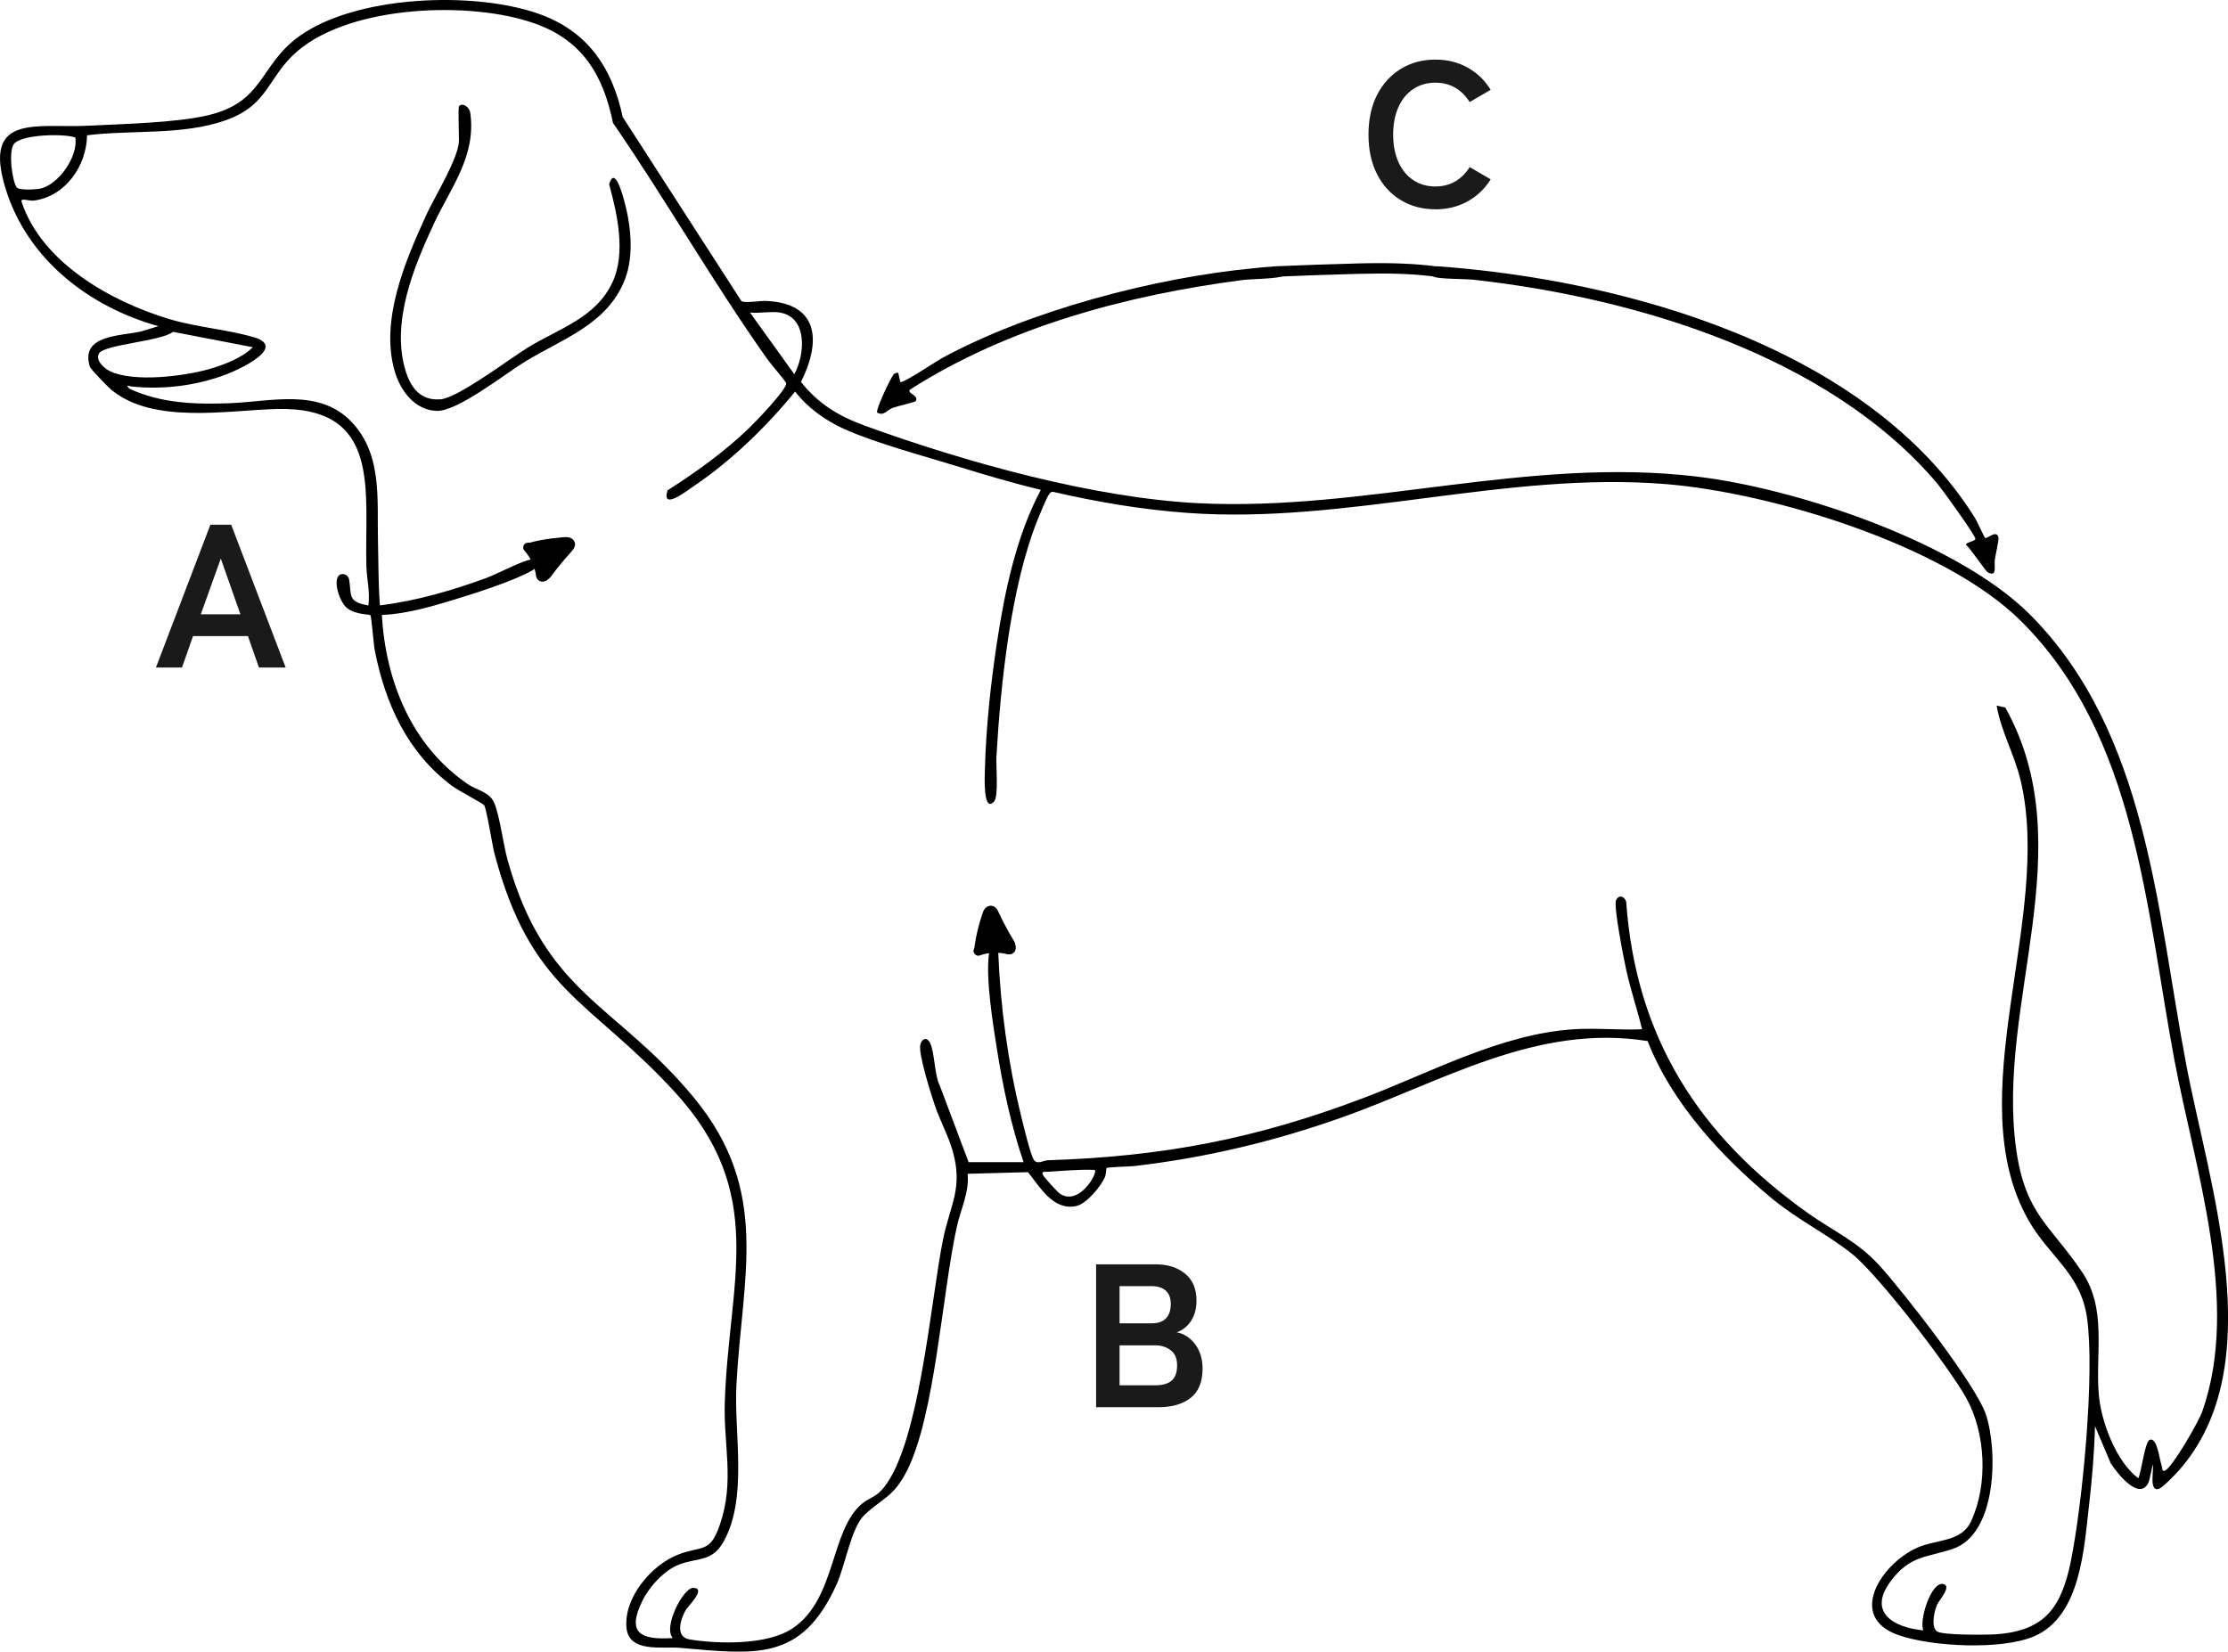 <?xml version="1.0" encoding="UTF-8"?>
<svg id="_レイヤー_2" data-name="レイヤー 2" xmlns="http://www.w3.org/2000/svg" viewBox="0 0 578.49 428.9">
  <defs>
    <style>
      .cls-1 {
        fill: #1a1a1a;
      }
    </style>
  </defs>
  <g id="_レイヤー_1-2" data-name="レイヤー 1">
    <g>
      <path class="cls-1" d="M40.49,173.34l14.14-37.08h5.4l14.14,37.08h-6.94l-2.86-8.16h-14.25l-2.86,8.16h-6.78ZM52.14,159.52h10.28l-5.09-14.46-5.19,14.46Z"/>
      <path class="cls-1" d="M284.6,365.42v-37.08h15.57c3.04,0,5.54.8,7.52,2.41,1.98,1.61,2.97,3.93,2.97,6.97,0,2.15-.49,3.95-1.46,5.38-.97,1.43-2.2,2.39-3.68,2.89,1.91.35,3.5,1.39,4.79,3.1,1.29,1.71,1.93,3.82,1.93,6.33,0,3.43-1.02,5.95-3.07,7.58-2.05,1.62-4.86,2.44-8.42,2.44h-16.16ZM290.69,343.65h8.42c1.62,0,2.84-.44,3.66-1.32.81-.88,1.22-2.1,1.22-3.66s-.43-2.72-1.3-3.5c-.87-.78-2.09-1.17-3.68-1.17h-8.32v9.64ZM290.69,359.75h9.22c1.94,0,3.38-.41,4.32-1.24.94-.83,1.4-2.15,1.4-3.95s-.55-3.03-1.64-3.89c-1.1-.86-2.46-1.3-4.08-1.3h-9.22v10.38Z"/>
      <path class="cls-1" d="M372.69,54.35c-3.36,0-6.35-.79-8.98-2.38-2.63-1.59-4.69-3.84-6.17-6.75-1.48-2.91-2.22-6.33-2.22-10.25s.74-7.39,2.22-10.3c1.48-2.91,3.54-5.17,6.17-6.78,2.63-1.61,5.62-2.41,8.98-2.41,3.11,0,5.9.69,8.37,2.07,2.47,1.38,4.47,3.3,5.99,5.77l-5.46,3.18c-.99-1.59-2.23-2.83-3.73-3.71-1.5-.88-3.22-1.32-5.17-1.32-2.19,0-4.11.56-5.77,1.67-1.66,1.11-2.94,2.68-3.84,4.71-.9,2.03-1.35,4.41-1.35,7.12s.45,5.04,1.35,7.07c.9,2.03,2.18,3.6,3.84,4.71,1.66,1.11,3.58,1.67,5.77,1.67,1.94,0,3.66-.44,5.17-1.32,1.5-.88,2.75-2.12,3.73-3.71l5.46,3.18c-1.52,2.44-3.51,4.34-5.99,5.72-2.47,1.38-5.26,2.07-8.37,2.07Z"/>
      <g>
        <g>
          <path d="M119.17,27.63c.65-1.02,2.69-.13,2.95,1.78,1.52,11.18-5.05,19.25-9.4,28.55-5.29,11.32-11.24,25.73-7.42,38.32,1.38,4.53,4.01,7.84,9.11,7.41,4.54-.39,17.83-10.47,22.61-13.42,8.09-4.98,17.65-7.63,22.02-17,3.5-7.52,1.25-17.69-.88-25.39,1.36-4.72,3.23,1.84,3.78,3.77,1.83,6.43,2.77,14.52.34,20.85-4.51,11.76-16.26,15.45-26.06,21.47-5.17,3.17-17.39,12.86-22.78,12.73-5.7-.13-9.43-5.19-10.91-10.14-3.98-13.36,2.75-28.97,8.28-41.01,2.06-4.49,8.36-14.61,8.36-19.16,0-1.32-.24-8.39,0-8.76Z"/>
          <g>
            <path d="M558.95,380.36l-.96,4.29c-2.2,5.63-8.27-1.98-9.94-4.64l-4.1-9.65c-.17,6.73-.73,13.55-1.51,20.26-1.34,11.44-2.14,29.05-14.24,34.29-8.46,3.66-26.64,2.73-35.27-.29-13.5-4.72-4.42-18.53,4.8-22.67,5.13-2.3,11.51-1.37,14.08-6.94,4.4-9.55,3.8-22.86-1.3-32-4.52-8.08-22.71-31.85-29.65-37.4-6.36-5.09-14.04-8.79-20.71-14.31-13.17-10.9-26.08-24.84-32.35-40.94-28.82-4.63-53.47,10.63-79.36,19.82-17.44,6.19-35.48,10.51-53.91,12.63-1,.12-6.95.26-7.23.53-.09.08-.09,1.62-.41,2.34-1.08,2.47-4.8,6.97-7.49,7.53-5.94,1.22-9.35-4.92-12.48-8.81l-15.68.42c.47,4.89-1.81,9.17-2.84,13.92-3.8,17.34-5.61,48.69-12.89,63.16-3.47,6.88-6.31,7.06-11.03,11.49-3.43,3.21-4.99,12.97-7.17,17.85-9.14,20.46-21.17,18.36-40.87,16.68-4.46-.38-13.18,1.36-13.78-5.23-.72-7.78,6.52-16.38,13.55-19.03,6.14-2.32,8.14-.21,10.73-7.79,3.83-11.24.88-20.57,1.25-31.77,1.04-31.71,11.31-54.19-13.23-80.79-22.1-23.95-37.08-25.95-46.54-61.53-.62-2.33-2.03-11.58-2.71-12.68-.25-.41-6.82-3.89-8.21-4.92-11.64-8.61-17.48-21.4-20.2-35.33-.3-1.53-.82-8.79-1.15-9.11-.23-.23-3.81-.1-5.98-1.78-2.04-1.57-3.87-7.43-1.98-8.68.82-.54,2.24-.02,2.46,1.2.69,3.95-.56,5.83,5,6.75.48-3.41-.43-7.01-.52-10.23-.52-19.41,4.18-41.47-23.24-40.79-12.86.32-32.15,4.04-43.02-5.02-.83-.69-5.34-5.31-5.54-5.96-2.61-8.39,8.14-7.93,13.39-9.18l4.4-1.35C23.13,79.69,7.13,67.36,1.46,49.03c-6.13-19.8,8.28-15.7,21.43-16.38,9.04-.47,22.35-.73,30.86-2.66,14.92-3.38,13.48-13.06,23.95-20.58,14.78-10.62,45.07-11.73,61.88-5.93,12.88,4.44,19.31,13.91,22.11,26.92l30.8,47.77c.74.65,4.85-.1,6.51-.02,13.8.68,14.15,10.69,8.97,21.04,4.53,5.73,9.85,8.91,16.65,11.38,25.9,9.41,59.43,18.82,86.94,20.13,43.28,2.06,85.23-12.16,129.02-6.94,26.09,3.11,67.91,17.13,86.62,35.96,30.33,30.53,32.85,76.71,40.43,116.67,5.98,31.55,22.14,78.31-1.9,105.48-.86.98-4.26,4.52-5.23,4.79-2.59.73-1.21-4.82-1.54-6.3ZM251.51,301.8h14.26c-3.21-9.37-5.38-19.55-6.92-29.35-1.07-6.82-2.87-17.82-2.11-24.46.21-1.8,1.28-2.59,2.44-.89.55,14.26,2.52,28.76,5.93,42.61.51,2.05,2.47,10.44,3.41,11.6s2.39.03,3.51,0c30.02-.97,53.94-5.55,81.92-16.14,17.39-6.58,35.81-16.69,54.66-17.88,5.8-.37,11.92.26,17.75,0-1.27-5.23-3.01-10.33-4.16-15.6-.59-2.71-3.3-16.42-2.6-17.91.71-1.51,2.12-1.1,2.63.36,2.49,35.28,18.93,60.83,47.19,80.89,6.84,4.85,12.87,7.31,18.73,13.79,6.13,6.79,24.96,30.87,27.49,38.55,3.13,9.48,2.86,31.03-8.62,34.87-6.89,2.3-11.12,1.67-16.12,8.39-6.07,8.16.84,12.03,8.5,12.76-1.19-2.44,1.98-12.87,5.25-12.01,2.15.57-1.23,4.27-1.69,5.31-.71,1.6-1.67,5.72-.06,6.95,1.37,1.05,12.87.93,15.28.77,12.89-.88,17.09-7.12,19.51-19.02,3.01-14.82,6.28-48.82,4.18-63.25-1.68-11.51-9.82-15.8-15.21-25.31-18.13-31.96,6.36-78.54-1.99-114.08-1.59-6.77-5.12-12.81-6.25-19.51l2.25.5c20.26,36.35-2.5,76.85,2.83,114.74,2.38,16.91,8.8,19.51,17.13,31.9,6.48,9.63,3.4,20.98,4.31,31.72.59,7.05,4.48,17.47,10.25,21.77.85-1.54,1.68-9.56,3.01-9.99,1.94-.63,2.46,5.11,3.11,6.89.14.37-.04,1.57.88,1.1,1.99-1.01,8.71-12.72,9.64-15.38,9.88-28.12-1.89-62.74-7.23-91.09-7.38-39.25-9.91-84.44-39.92-114.18-19.84-19.67-64.61-33.25-92.08-35.5-41.52-3.4-82.57,10.43-124.07,7.49-11.78-.83-23.59-2.83-35.07-5.48-.63-.05-.85.32-1.16.78-.63.91-2.39,5.23-2.93,6.57-6.94,17.33-9.58,42.7-10.65,61.4-.14,2.37.6,10.34-.6,11.65-2.94,3.22-2.44-6.84-2.4-8.15.28-10.98,1.51-22.5,3.17-33.36,2.04-13.36,5.02-27.49,11.36-39.41-7.03-1.71-13.99-3.73-20.9-5.88-9.17-2.84-21.63-6.12-30.12-9.91-4.84-2.16-9.59-5.57-12.77-9.74-7.5,9.17-16.55,17.97-26.41,24.62-1.98,1.34-8.35,6.33-6.73,1.04,7.44-4.75,14.77-10.01,21.14-16.14,1.58-1.52,9.96-10.18,9.66-11.69-.1-.5-4.08-5.11-4.83-6.17-14.14-19.95-26.28-41.28-40.13-61.43-2.56-12.41-7.88-21.39-20.24-25.79C122.27.17,91.42,1.32,77.41,13.13c-8.07,6.8-7.38,14.08-18.89,18.13-11.13,3.92-24.28,2.43-35.91,3.87-.16,8.02-5.62,15.84-13.83,16.97-1.16.16-3.55-.83-3.18.28,5.22,15.85,23.18,25.86,38.13,30.41,7.25,2.21,15.35,2.77,22.22,4.8,8.7,2.57-3.9,8.38-7.07,9.59-7.8,2.98-16.43,4.06-24.73,3.19-.78-.08-1.64-.65-.55.56,8.17,3.86,17.38,4.13,26.29,3.77,10.6-.43,23.12-3.96,31.5,4.98,7.96,8.48,6.48,20.21,6.75,30.78.14,5.59.07,11.17.51,16.75,9.49-1.17,18.71-3.86,27.65-7.12,2.45-.89,9.85-4.77,11.72-4.79,1.68-.02,2.24,1.62.27,2.78-4.6,2.71-15.35,6.13-20.75,7.76-5.99,1.81-12.1,3.58-18.4,3.87,1.02,17.27,7.75,33.96,22.35,43.94,2.13,1.45,5.59,2.03,6.78,4.73,1.49,3.37,2.38,10.86,3.53,14.98,9.75,34.96,28.22,37.26,48.38,61.7,20.03,24.28,12.52,46.23,11.03,74.54-.67,12.69,3.02,29.3-3.31,40.71-3,5.4-6.73,4.13-11.54,5.97-3.89,1.48-7.75,5.74-9.57,9.44-4.17,8.45-.38,10.21,7.91,9.66-2.62-2.77,2.68-13,5.25-13.02,3.65-.02-1.37,4.84-1.85,5.67-1.47,2.5-2.85,7.11.97,7.72,7.6,1.21,20.27,1.51,26.82-2.95,11.35-7.72,9.6-25.55,18.09-32.44,1.36-1.1,3.14-1.62,4.52-2.98,10.18-10.03,13.17-50.22,16.39-65.66,1.87-8.99,5.19-13.23,2.48-22.79-1.13-3.99-3.29-7.9-4.64-11.87-.97-2.84-4.35-13.47-3.77-15.79.39-1.57,1.71-2.06,2.51-.46,1.29,2.61,1.09,8.39,2.64,11.37l7.39,19.63ZM19.55,35.69c-3.17-1.04-13.6-.79-15.83,1.57-1.66,1.75-.55,9.84.61,11.39.62.83,4.69.57,5.9.37,4.84-.82,10.16-8.38,9.32-13.34ZM202.48,81.16c-2.27-.38-5.37.27-7.75,0l11.5,16.01c2.73-4.87,3.65-14.78-3.75-16.01ZM65.64,90.17l-20.72-4c-2.91,2.42-17.88,3.31-19.2,5.59-1.05,1.82,1.34,3.93,2.89,4.66,6.21,2.94,19.35,1.28,25.91-.63,3.71-1.08,8.43-2.88,11.12-5.63ZM284.28,303.81c-4.1-.16-8.18.23-12.27.5-.54.04-1.67-.27-1.24.75.28.66,3.79,4.52,4.52,4.99,4.94,3.14,9.81-5.42,8.98-6.23Z"/>
            <path d="M515.43,139.7c.45.34,2.93-2.23,3.46-.19.17.65-.81,4.75-.96,5.94-.19,1.56.73,4.56-1.9,3.13-.4-.22-4.55-6.31-5.6-7.14.05-.59,2.47-.92,2.48-1.5.02-.88-8.67-12.92-10.01-14.5-28.15-33.15-78.41-48.14-120.32-52.8-2.13-.24-8.93-.15-10.25-.76-.45-.21-1.07-.89-.98-1.43l1.73-1.31c49.15,3.52,112.09,21.18,139.73,65.39.55.88,2.37,4.98,2.61,5.16Z"/>
            <path d="M236.25,101.18c-.84,1.01,2.5,1.47,1.5,2.99-.17.26-4.91,1.34-6,1.76-1.48.56-2.18,2.17-3.99,1.23-.51-.72,3.8-9.61,4.33-10.01.19-.14.96-.56,1.16-.24l.5,2.27c.54.56,9.27-5.33,10.67-6.09,22.74-12.41,55.34-21,81.14-23.43,1.46-.14,8.34-1.03,8.75.25.29.91-.14,1.23-.84,1.65-1.46.88-8.45.85-10.85,1.16-29.95,3.9-60.83,12.14-86.36,28.47Z"/>
          </g>
        </g>
        <path d="M330.98,71.87c7.19-.29,14.37-.57,21.56-.75s14.16-.16,21.16.88c1.7.25,2.43-2.35.72-2.61-7.09-1.06-14.24-1.16-21.39-.99s-14.7.46-22.05.76c-1.73.07-1.74,2.77,0,2.7h0Z"/>
        <g>
          <path d="M254.33,248.13c2.4-.82,4.85-.94,7.26-.32.63.16,1.37-.2,1.52-.86s-.19-1.35-.86-1.52c-2.82-.72-5.82-.62-8.58.32-.61.21-1.08.86-.86,1.52.2.61.87,1.09,1.52.86h0Z"/>
          <path d="M255.42,246.44c.2-1.63.54-3.24.95-4.83.2-.78.42-1.56.66-2.34.13-.42.25-.83.39-1.24,0-.02.09-.29.08-.27.04-.09.09-.18.14-.26-.02.05-.05.08-.11.08-.22.15-.46.11-.72-.1-.06-.08-.04-.05.04.08.04.14.14.29.21.43.19.4.38.81.58,1.21.36.74.74,1.48,1.12,2.21.79,1.51,1.63,2.99,2.52,4.45l1.4-1.82c-1.04-.39-2.11-.62-3.22-.73-.49-.05-.98-.07-1.47-.06-.28,0-.55.03-.83.06-.17.02-.51.1-.61.06l.55.32c.12.1,0,.3.06-.02.02-.13.03-.23.06-.37.09-.38.24-.74.38-1.1.3-.79.6-1.58.9-2.36l-2.07.55c.53.52.76,1.33.89,2.17,0,.05,0,.44.05.49l.12-.33-.11.11c.08-.02-.02-.08.16-.04.15.04.24.12.37.17.09.03-.02.14-.01-.04,0,.12.02.23-.03.34-.16.37-.8.37-1.04.12,1.11,1.14,2.86-.61,1.75-1.75-1.05-1.08-2.82-.38-3.09,1.03-.29,1.52,1.12,2.95,2.65,2.5.7-.21,1.36-.8,1.59-1.5.2-.61.04-1.3-.07-1.91-.2-1.15-.65-2.29-1.5-3.11-.72-.69-1.74-.31-2.07.55-.38,1.01-.8,2.02-1.15,3.04s-.52,2.59.52,3.32c.57.4,1.13.3,1.79.24.55-.05,1.11-.06,1.66-.03,1.07.06,2.11.32,3.11.69s1.93-.94,1.4-1.82c-1.05-1.73-2.03-3.49-2.96-5.3-.46-.91-.9-1.83-1.34-2.75s-1.31-1.63-2.4-1.29-1.44,1.33-1.74,2.28-.59,1.9-.85,2.86c-.53,1.98-.93,3.99-1.18,6.03-.08.66.63,1.24,1.24,1.24.74,0,1.16-.57,1.24-1.24h0Z"/>
          <path d="M261.28,245.86c0,.12.01.24,0,.35l.04-.33c0,.06-.02.12-.04.17l.12-.3s-.03.06-.05.09l.19-.25s-.04.04-.06.06l.25-.19s-.04.03-.07.04l.3-.12s-.05.02-.07.02l.33-.04s-.04,0-.06,0l.33.04s-.03,0-.05-.01l.3.12s-.03-.01-.04-.02l.25.19s-.02-.02-.03-.03l.19.25s0-.01-.01-.02c-.08-.14-.18-.26-.32-.35-.12-.11-.26-.18-.42-.22-.16-.05-.33-.06-.49-.02-.16,0-.32.06-.46.15l-.25.19c-.15.15-.26.34-.32.55l-.04.33c0,.22.06.43.17.63,0,0,0,.01.01.02.03.05.16.21.2.25,0,0,0,0,0,0,0,0,.01.01.02.02.04.03.14.11.13.1.01,0,.09.07.13.1,0,0,.01,0,.02.01,0,0,0,0,0,0,.04.02.26.11.3.13.07.02.14.03.21.03.05,0,.14.03.2.02.06,0,.14-.02.18-.02.05,0,.13-.01.19-.03.02,0,.03,0,.04-.01.05-.02.13-.05.16-.07s.11-.04.16-.07c0,0,.02,0,.02-.01.06-.03.12-.09.16-.12s.12-.08.16-.13c0,0,.01-.01.02-.02.05-.06.15-.19.2-.25,0,0,0,0,0-.01.01-.02.02-.03.03-.05,0,0,0-.02.01-.03.05-.1.09-.21.13-.32,0-.02.01-.04.02-.07,0-.02,0-.04.01-.06.02-.13.04-.26.05-.39.01-.11,0-.21,0-.32,0-.17-.03-.33-.11-.48-.05-.15-.14-.29-.26-.4-.11-.12-.25-.21-.4-.26-.15-.08-.31-.11-.48-.11l-.33.04c-.21.06-.39.16-.55.32l-.19.25c-.11.19-.17.4-.17.63h0Z"/>
        </g>
        <g>
          <path d="M136.21,143.07c.11.12.21.24.31.36.05.06.1.12.15.18.05.06.11.13.03.03.2.27.4.54.58.82.35.54.67,1.11.94,1.7.03.06.19.43.11.24.06.15.12.29.17.44.11.29.21.59.3.89.19.64.33,1.3.42,1.97s.94,1.05,1.52.86c.7-.23.96-.83.86-1.52-.41-2.88-1.73-5.56-3.65-7.74-.43-.49-1.32-.47-1.75,0-.48.52-.46,1.23,0,1.75h0Z"/>
          <path d="M137.94,143.37c1.61-.45,3.25-.78,4.9-1.02.81-.12,1.63-.21,2.44-.29.4-.04.79-.08,1.19-.11.18-.01.35-.03.53-.03.29,0,.17.1.01-.35-.22-.62-.03-.4-.2-.31s-.34.37-.46.5c-.27.3-.53.59-.8.89-.55.62-1.08,1.25-1.61,1.89-1.1,1.32-2.15,2.68-3.17,4.07l2.31.63c-.07-1.85-.5-3.64-1.32-5.3-.09-.19-.19-.37-.29-.55-.04-.08-.09-.16-.13-.23-.37.69-.39.92-.04.68.3,0,.62-.12.92-.13.99-.04,1.99-.06,2.98-.09l-1.19-1.57c-.24.6-.99,1.12-1.57,1.47-.1.06-.19.11-.29.17-.13.07-.4.13-.02.1.44-.04.1,0,.06-.06.04.05.06-.11.08.11.02.2.07.07.03.31-.02.09-.12.22-.04.13.08-.07.06-.07-.06.01-.06.06-.14.08-.22.05-.28-.02-.69-.44-.57-.75-.25.62.27,1.36.86,1.52.71.19,1.27-.24,1.52-.86.61-1.5-1.15-2.72-2.48-2.23s-1.94,2.31-.9,3.43c.45.48,1.16.81,1.82.79s1.22-.4,1.74-.74c1.08-.7,1.94-1.56,2.42-2.77.3-.75-.46-1.59-1.19-1.57-1.14.03-2.29.01-3.42.12s-2.86.61-2.9,2.06c-.01.62.35,1.11.62,1.64.21.41.39.83.54,1.26.34.98.52,1.99.56,3.02.05,1.3,1.6,1.59,2.31.63,1.15-1.56,2.35-3.08,3.61-4.56.65-.76,1.32-1.49,1.98-2.24.7-.79,1.18-1.83.43-2.78-.66-.84-1.69-.88-2.67-.8s-1.98.19-2.97.31c-2.03.26-4.05.63-6.02,1.17-1.53.43-.88,2.82.66,2.39h0Z"/>
          <path d="M140.71,148.58c-.05.03-.11.05-.16.07l.3-.12c-.08.04-.17.07-.26.08l.33-.04s-.1,0-.15,0l.33.04s-.06-.01-.08-.02l.3.12s-.05-.03-.07-.04l.25.19s-.03-.03-.05-.05l.19.25s-.02-.04-.03-.06l.12.3s0-.03-.01-.04l.04.33s0-.03,0-.05l-.04.33s0-.03.01-.05l-.12.3s.02-.03.03-.05c.09-.14.14-.3.15-.46.04-.16.03-.33-.02-.49-.04-.16-.11-.3-.22-.42-.09-.13-.2-.24-.35-.32l-.3-.12c-.22-.06-.44-.06-.66,0l-.3.12c-.19.11-.33.26-.44.44-.14.2-.2.49-.21.73,0,.27.07.49.19.72.07.13.16.24.26.34.09.08.19.16.3.23.01,0,.02.01.03.02l.3.12s.01,0,.02,0c.02,0,.04.01.06.02.08.01.28.05.4.05.16,0,.33-.03.49-.07.06-.02.12-.04.18-.06.15-.06.31-.13.45-.2.14-.08.26-.18.35-.32.11-.12.18-.26.22-.42.05-.16.06-.33.02-.49,0-.16-.06-.32-.15-.46l-.19-.25c-.15-.15-.34-.26-.55-.32l-.33-.04c-.22,0-.43.06-.63.17h0Z"/>
        </g>
      </g>
    </g>
  </g>
</svg>